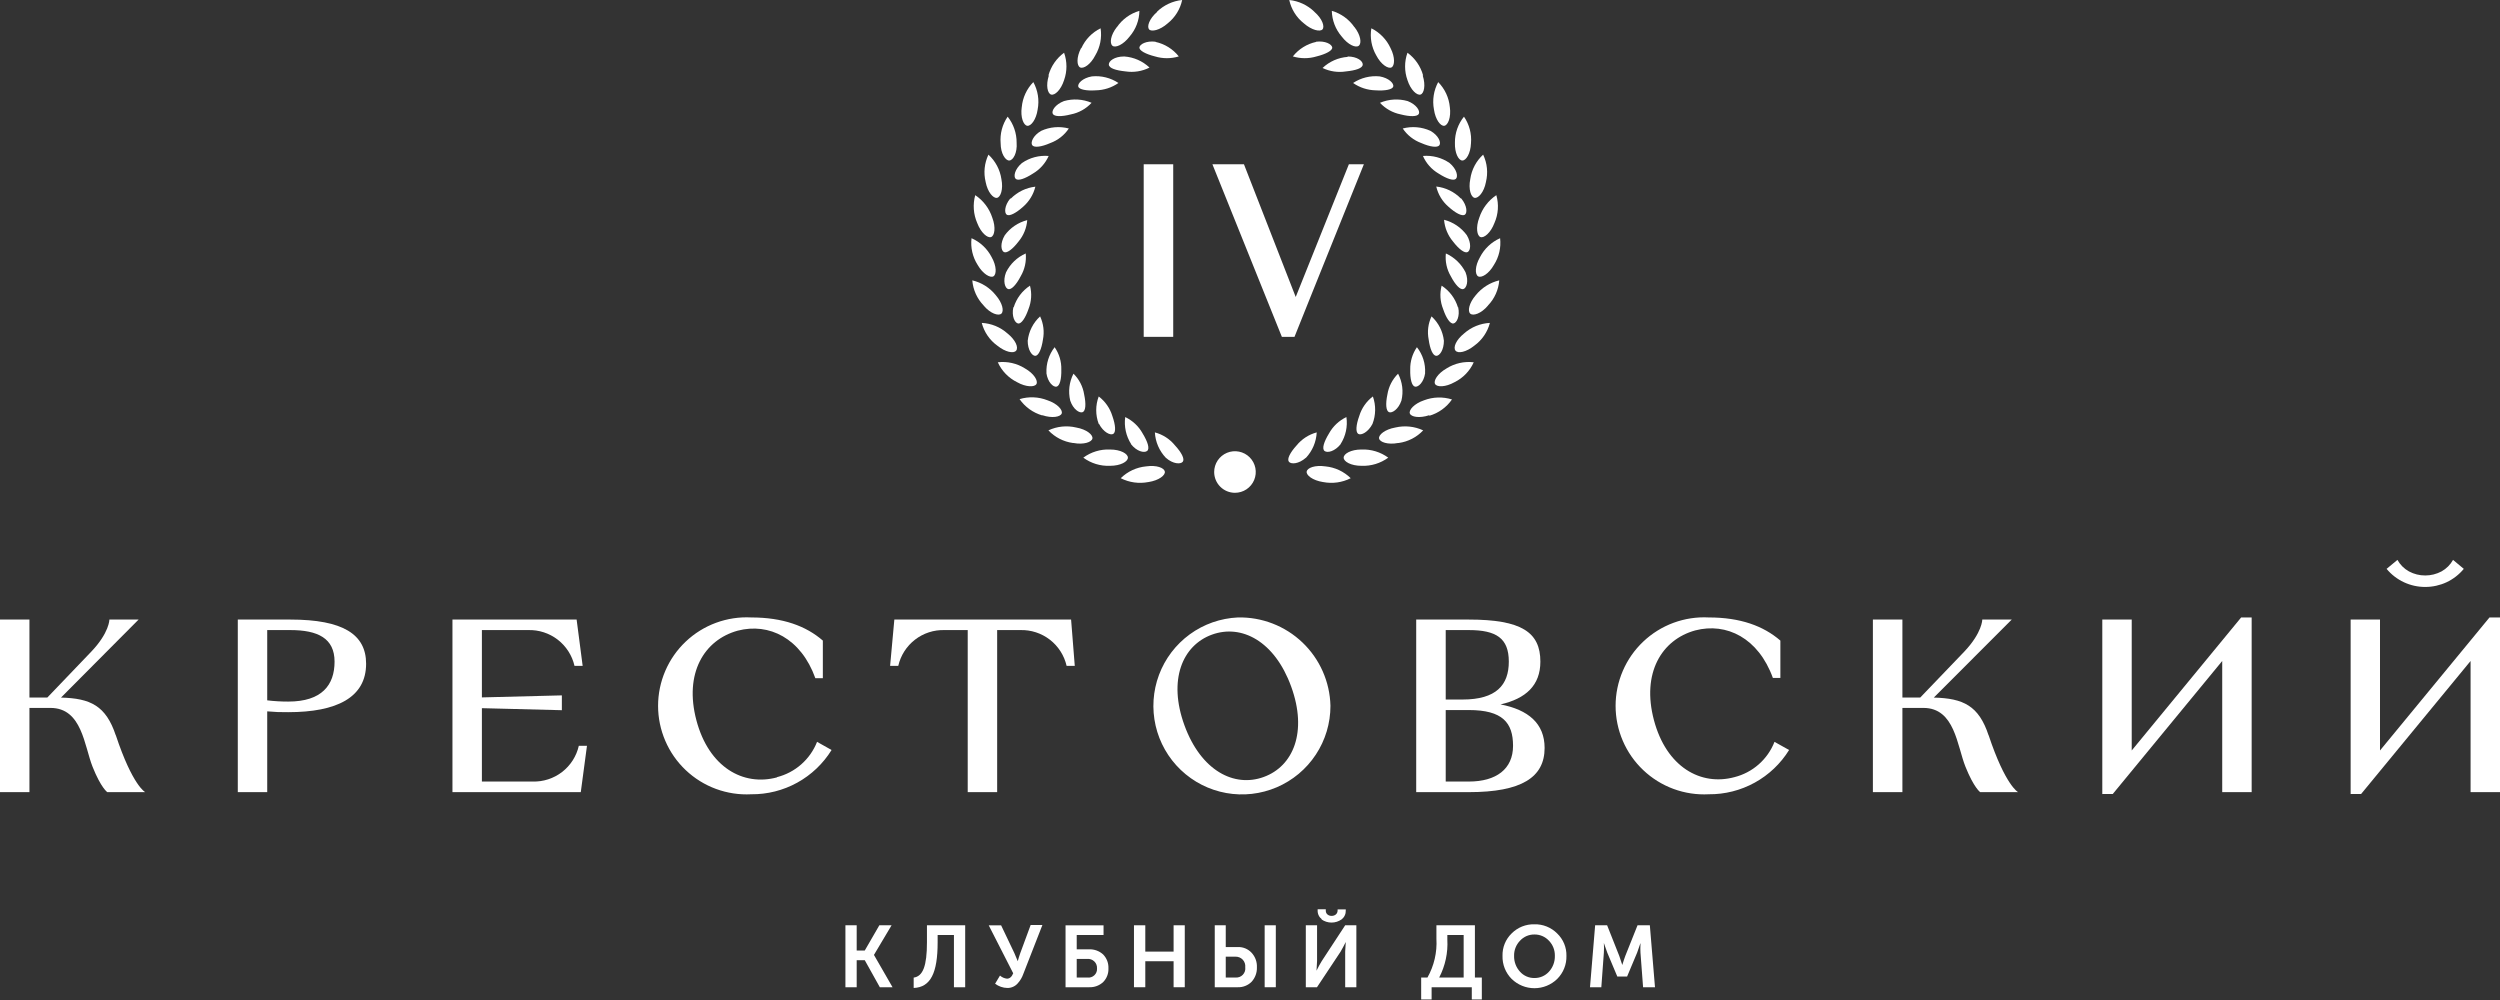 <svg width="160" height="64" viewBox="0 0 160 64" fill="none" xmlns="http://www.w3.org/2000/svg">
<rect x="0" y="0" width="160" height="64" fill="#333333" stroke="none"/>
<g clip-path="url(#clip0)">
<path d="M55.934 61.112L57.061 59.218H56.278L55.344 60.835H54.828V59.218H54.107V63.183H54.828V61.451H55.344L56.309 63.183H57.123L55.934 61.117" fill="white"/>
<path d="M59.325 60.303C59.325 61.821 59.069 62.484 58.475 62.567V63.23C59.56 63.188 60.009 62.265 60.009 60.313V59.839H61.052V63.183H61.772V59.218H59.325" fill="white"/>
<path d="M65.299 60.996C65.236 61.169 65.184 61.341 65.137 61.518L64.918 60.996L64.072 59.222H63.279L64.845 62.29C64.756 62.515 64.62 62.635 64.448 62.635C64.281 62.617 64.125 62.548 63.999 62.436L63.686 62.958C63.914 63.13 64.189 63.225 64.474 63.23C64.6 63.231 64.724 63.206 64.838 63.154C64.953 63.103 65.055 63.027 65.137 62.932C65.295 62.758 65.415 62.554 65.492 62.332L66.713 59.202H65.961" fill="white"/>
<path d="M69.588 62.562H68.91V61.372H69.578C69.661 61.364 69.744 61.373 69.823 61.4C69.902 61.428 69.974 61.471 70.034 61.529C70.094 61.586 70.141 61.656 70.171 61.734C70.201 61.811 70.214 61.894 70.209 61.977C70.216 62.059 70.203 62.141 70.174 62.217C70.144 62.293 70.098 62.362 70.038 62.418C69.979 62.474 69.908 62.516 69.83 62.541C69.752 62.566 69.669 62.573 69.588 62.562V62.562ZM69.703 60.757H68.91V59.838H70.627V59.223H68.195V63.183H69.719C69.881 63.188 70.043 63.161 70.196 63.104C70.348 63.047 70.487 62.96 70.606 62.849C70.718 62.734 70.806 62.597 70.863 62.448C70.921 62.298 70.947 62.138 70.94 61.977C70.947 61.813 70.921 61.65 70.863 61.496C70.804 61.343 70.715 61.203 70.601 61.085C70.356 60.862 70.034 60.744 69.703 60.757" fill="white"/>
<path d="M75.11 60.903H73.299V59.218H72.574V63.183H73.299V61.519H75.11V63.183H75.825V59.218H75.11" fill="white"/>
<path d="M79.075 62.562H78.448V61.227H79.064C79.152 61.223 79.24 61.238 79.321 61.272C79.403 61.305 79.476 61.356 79.536 61.42C79.596 61.485 79.641 61.562 79.669 61.645C79.696 61.729 79.705 61.817 79.696 61.905C79.708 61.991 79.7 62.078 79.674 62.161C79.647 62.244 79.603 62.319 79.543 62.383C79.483 62.446 79.41 62.495 79.329 62.526C79.248 62.557 79.161 62.569 79.075 62.562V62.562ZM79.189 60.611H78.448V59.218H77.744V63.183H79.221C79.384 63.188 79.546 63.16 79.698 63.099C79.85 63.039 79.987 62.949 80.103 62.833C80.333 62.58 80.455 62.247 80.442 61.905C80.449 61.734 80.423 61.563 80.364 61.403C80.305 61.243 80.214 61.096 80.097 60.971C79.983 60.85 79.844 60.755 79.691 60.693C79.537 60.631 79.371 60.603 79.205 60.611" fill="white"/>
<path d="M81.652 59.218H80.938V63.183H81.652V59.218Z" fill="white"/>
<path d="M84.569 58.837C84.758 58.972 84.985 59.045 85.218 59.045C85.451 59.045 85.678 58.972 85.868 58.837C85.953 58.77 86.021 58.684 86.066 58.586C86.112 58.488 86.133 58.381 86.129 58.273V58.2H85.607V58.268C85.607 58.737 84.835 58.732 84.85 58.268V58.195H84.329V58.268C84.325 58.376 84.347 58.484 84.394 58.582C84.44 58.68 84.509 58.765 84.595 58.831" fill="white"/>
<path d="M84.595 61.503C84.496 61.66 84.386 61.863 84.256 62.124L84.292 61.508V59.218H83.572V63.183H84.287L85.8 60.903C85.894 60.741 86.004 60.538 86.129 60.287L86.092 60.903V63.183H86.807V59.218H86.092" fill="white"/>
<path d="M93.674 62.562H92.108C92.496 61.815 92.677 60.977 92.63 60.136V59.839H93.674V62.562ZM94.394 59.218H91.931V60.084C91.981 60.948 91.782 61.808 91.357 62.562H90.955V63.966H91.623V63.183H94.195V63.966H94.837V62.562H94.394V59.218Z" fill="white"/>
<path d="M99.135 62.186C99.017 62.317 98.873 62.421 98.712 62.491C98.551 62.561 98.377 62.596 98.201 62.593C98.027 62.596 97.854 62.56 97.695 62.49C97.536 62.42 97.393 62.316 97.278 62.186C97.026 61.91 96.892 61.547 96.902 61.174C96.897 60.996 96.928 60.82 96.993 60.654C97.057 60.488 97.154 60.337 97.278 60.209C97.394 60.081 97.537 59.979 97.696 59.909C97.856 59.84 98.028 59.805 98.201 59.807C98.376 59.805 98.55 59.839 98.711 59.908C98.872 59.977 99.016 60.08 99.135 60.209C99.258 60.337 99.355 60.488 99.42 60.654C99.484 60.82 99.515 60.996 99.511 61.174C99.521 61.547 99.386 61.91 99.135 62.186V62.186ZM98.201 59.155C97.931 59.148 97.663 59.196 97.413 59.296C97.162 59.397 96.935 59.548 96.745 59.739C96.553 59.925 96.402 60.148 96.302 60.395C96.201 60.642 96.153 60.908 96.161 61.174C96.153 61.447 96.2 61.719 96.301 61.973C96.401 62.227 96.553 62.458 96.745 62.651C97.135 63.032 97.659 63.245 98.204 63.245C98.749 63.245 99.272 63.032 99.662 62.651C99.856 62.458 100.008 62.227 100.109 61.974C100.211 61.72 100.259 61.448 100.252 61.174C100.258 60.907 100.208 60.641 100.106 60.394C100.003 60.147 99.85 59.924 99.657 59.739C99.466 59.547 99.238 59.396 98.987 59.296C98.736 59.195 98.466 59.147 98.196 59.155" fill="white"/>
<path d="M104.802 59.218L104.019 61.179C103.957 61.336 103.899 61.534 103.826 61.759L103.633 61.179L102.856 59.218H102.089L101.76 63.183H102.485L102.647 60.971C102.66 60.764 102.66 60.557 102.647 60.35V60.35L102.866 60.971L103.508 62.499H104.134L104.776 60.971C104.833 60.819 104.906 60.611 104.99 60.355V60.449C104.98 60.623 104.98 60.797 104.99 60.971L105.157 63.183H105.919L105.59 59.218" fill="white"/>
<path d="M7.409 47.06C6.778 45.167 5.792 44.692 3.903 44.645L8.87 39.652H7.002C7.002 39.652 7.002 40.481 5.854 41.692L3.031 44.64H1.884V39.652H0V50.697H1.884V45.307H3.23C5.254 45.307 5.39 47.733 5.927 49.08C6.465 50.426 6.866 50.697 6.866 50.697H9.293C9.293 50.697 8.484 50.29 7.409 47.045" fill="white"/>
<path d="M127.269 47.06C126.643 45.167 125.657 44.692 123.763 44.645L128.751 39.652H126.867C126.867 39.652 126.867 40.481 125.725 41.692L122.897 44.64H121.754V39.652H119.865V50.697H121.754V45.307H123.1C125.114 45.307 125.25 47.733 125.793 49.08C126.335 50.426 126.732 50.697 126.732 50.697H129.158C129.158 50.697 128.349 50.29 127.269 47.045" fill="white"/>
<path d="M80.876 49.727C78.992 50.416 76.864 49.331 75.804 46.419C74.745 43.508 75.674 41.306 77.563 40.617C79.451 39.929 81.575 41.025 82.634 43.936C83.694 46.847 82.765 49.044 80.876 49.727V49.727ZM79.222 39.517C78.113 39.568 77.044 39.943 76.147 40.596C75.25 41.25 74.564 42.152 74.176 43.191C73.787 44.231 73.712 45.362 73.96 46.443C74.208 47.525 74.768 48.51 75.571 49.276C76.374 50.042 77.384 50.556 78.476 50.753C79.568 50.95 80.694 50.822 81.714 50.385C82.734 49.948 83.604 49.221 84.214 48.294C84.825 47.368 85.15 46.282 85.149 45.172C85.112 43.637 84.467 42.178 83.356 41.118C82.245 40.058 80.758 39.482 79.222 39.517" fill="white"/>
<path d="M136.43 48.031V39.652H134.547V50.833L134.557 50.818H135.215L142.222 42.303V50.697H144.106V39.517H143.433" fill="white"/>
<path d="M152.32 48.031V39.652H150.441V50.833L150.452 50.818H151.109L158.117 42.303V50.697H160V39.517H159.327" fill="white"/>
<path d="M18.448 44.901C17.999 44.902 17.549 44.876 17.102 44.822V40.325H18.584C20.337 40.325 21.412 40.847 21.412 42.344C21.412 43.841 20.603 44.901 18.448 44.901V44.901ZM18.584 39.652H15.219V50.697H17.102V45.527C17.55 45.569 17.999 45.586 18.448 45.579C21.548 45.579 23.431 44.64 23.431 42.48C23.431 40.596 21.95 39.652 18.584 39.652Z" fill="white"/>
<path d="M94.007 50.019H92.526V45.443H94.007C96.162 45.443 96.835 46.252 96.835 47.733C96.835 49.215 95.761 50.019 94.007 50.019V50.019ZM92.526 40.325H94.007C95.761 40.325 96.564 40.847 96.564 42.344C96.564 43.841 95.761 44.77 93.6 44.77H92.526V40.325ZM96.032 45.083C97.655 44.713 98.584 43.862 98.584 42.344C98.584 40.461 97.373 39.652 94.007 39.652H90.637V50.697H94.007C97.373 50.697 98.855 49.753 98.855 47.869C98.855 46.304 97.811 45.422 96.032 45.083" fill="white"/>
<path d="M34.076 50.019H30.841V45.323L35.959 45.453V44.504L30.841 44.634V40.325H33.804C34.487 40.305 35.155 40.523 35.696 40.94C36.236 41.358 36.615 41.95 36.768 42.615H37.29L36.904 39.652H28.957V50.697H37.17L37.566 47.733H37.044C36.892 48.398 36.514 48.989 35.975 49.406C35.435 49.823 34.767 50.039 34.086 50.019" fill="white"/>
<path d="M57.238 39.652L56.967 42.615H57.489C57.641 41.949 58.019 41.357 58.56 40.939C59.1 40.521 59.769 40.304 60.452 40.325H61.934V50.697H63.818V40.325H65.299C65.982 40.305 66.65 40.523 67.191 40.94C67.731 41.358 68.11 41.95 68.263 42.615H68.785L68.55 39.652" fill="white"/>
<path d="M49.725 49.753C47.57 50.332 45.368 49.111 44.57 46.101C43.772 43.091 45.06 40.957 47.215 40.362C49.219 39.84 51.264 40.847 52.182 43.404H52.662V40.998C51.582 40.059 50.1 39.517 48.081 39.517C47.313 39.476 46.545 39.593 45.823 39.859C45.101 40.125 44.441 40.535 43.883 41.065C43.325 41.594 42.881 42.231 42.578 42.938C42.274 43.645 42.117 44.406 42.117 45.175C42.117 45.944 42.274 46.705 42.578 47.412C42.881 48.119 43.325 48.756 43.883 49.285C44.441 49.815 45.101 50.225 45.823 50.491C46.545 50.757 47.313 50.874 48.081 50.833C49.109 50.843 50.122 50.587 51.022 50.091C51.923 49.594 52.68 48.874 53.221 48L52.292 47.478C52.074 48.032 51.727 48.525 51.281 48.918C50.835 49.311 50.301 49.592 49.725 49.738" fill="white"/>
<path d="M114.502 48L113.568 47.478C113.351 48.032 113.005 48.526 112.558 48.919C112.112 49.312 111.578 49.593 111.001 49.738C108.851 50.317 106.649 49.096 105.851 46.085C105.053 43.075 106.342 40.941 108.496 40.346C110.495 39.824 112.54 40.831 113.464 43.388H113.944V40.998C112.858 40.059 111.382 39.517 109.363 39.517C108.594 39.476 107.826 39.593 107.104 39.859C106.383 40.125 105.723 40.535 105.165 41.065C104.607 41.594 104.162 42.231 103.859 42.938C103.555 43.645 103.398 44.406 103.398 45.175C103.398 45.944 103.555 46.705 103.859 47.412C104.162 48.119 104.607 48.756 105.165 49.285C105.723 49.815 106.383 50.225 107.104 50.491C107.826 50.757 108.594 50.874 109.363 50.833C110.39 50.842 111.403 50.585 112.303 50.089C113.203 49.593 113.96 48.874 114.502 48" fill="white"/>
<path d="M155.221 37.565C155.691 37.564 156.156 37.461 156.582 37.263C157.008 37.062 157.384 36.769 157.683 36.407L156.995 35.833C156.823 36.142 156.568 36.397 156.259 36.569C155.938 36.741 155.579 36.831 155.215 36.83C154.851 36.832 154.492 36.742 154.172 36.569C153.862 36.397 153.607 36.142 153.436 35.833L152.742 36.407C153.044 36.771 153.423 37.064 153.852 37.264C154.28 37.464 154.748 37.567 155.221 37.565" fill="white"/>
<path d="M75.086 10.513H73.197V21.558H75.086V10.513Z" fill="white"/>
<path d="M86.328 10.513L82.926 19.007L79.613 10.513H77.594L82.039 21.558H82.848L83.86 19.033L87.288 10.513" fill="white"/>
<path d="M87.137 29.812C86.459 29.812 85.994 29.541 85.994 29.29C85.994 29.04 86.459 28.768 87.137 28.768C87.75 28.744 88.353 28.928 88.848 29.29C88.353 29.652 87.75 29.836 87.137 29.812" fill="white"/>
<path d="M89.482 28.351C88.814 28.477 88.308 28.294 88.261 28.064C88.215 27.835 88.627 27.48 89.305 27.36C89.902 27.221 90.528 27.285 91.084 27.543C90.67 27.983 90.118 28.268 89.519 28.351" fill="white"/>
<path d="M91.476 26.572C90.84 26.786 90.308 26.682 90.23 26.463C90.151 26.244 90.506 25.831 91.142 25.617C91.715 25.4 92.343 25.382 92.927 25.565C92.577 26.069 92.065 26.438 91.476 26.609" fill="white"/>
<path d="M93.093 24.459C92.504 24.788 91.966 24.782 91.846 24.579C91.726 24.375 91.998 23.911 92.582 23.577C93.099 23.252 93.712 23.114 94.319 23.186C94.071 23.74 93.637 24.19 93.093 24.459" fill="white"/>
<path d="M94.357 22.122C93.835 22.539 93.313 22.643 93.151 22.44C92.99 22.236 93.183 21.756 93.704 21.339C94.161 20.933 94.743 20.696 95.353 20.666C95.2 21.252 94.848 21.767 94.357 22.122Z" fill="white"/>
<path d="M95.232 19.555C94.794 20.076 94.282 20.233 94.1 20.076C93.917 19.92 94.011 19.398 94.449 18.892C94.832 18.418 95.36 18.084 95.952 17.942C95.906 18.545 95.651 19.113 95.232 19.549" fill="white"/>
<path d="M95.61 16.956C95.281 17.535 94.812 17.802 94.603 17.687C94.394 17.572 94.384 17.04 94.718 16.461C94.995 15.92 95.45 15.491 96.007 15.245C96.076 15.844 95.936 16.449 95.61 16.956" fill="white"/>
<path d="M95.645 14.269C95.405 14.906 94.977 15.25 94.752 15.172C94.528 15.094 94.434 14.562 94.674 13.93C94.867 13.342 95.251 12.835 95.765 12.49C95.935 13.079 95.893 13.709 95.645 14.269" fill="white"/>
<path d="M95.099 11.656C94.974 12.308 94.614 12.699 94.379 12.663C94.144 12.626 93.966 12.115 94.097 11.463C94.181 10.861 94.473 10.307 94.921 9.897C95.182 10.444 95.245 11.063 95.099 11.65" fill="white"/>
<path d="M94.143 9.167C94.117 9.835 93.824 10.284 93.584 10.273C93.344 10.263 93.094 9.798 93.115 9.131C93.109 8.525 93.314 7.937 93.694 7.466C94.036 7.964 94.195 8.565 94.143 9.167" fill="white"/>
<path d="M92.79 6.85C92.879 7.518 92.67 8.014 92.436 8.05C92.201 8.087 91.867 7.664 91.773 7.007C91.66 6.409 91.755 5.79 92.044 5.254C92.471 5.687 92.735 6.255 92.79 6.861" fill="white"/>
<path d="M91.054 4.831C91.257 5.468 91.137 5.984 90.913 6.052C90.688 6.12 90.281 5.765 90.078 5.129C89.875 4.562 89.875 3.942 90.078 3.375C90.567 3.733 90.921 4.246 91.08 4.831" fill="white"/>
<path d="M88.997 3.084C89.3 3.678 89.263 4.211 89.055 4.315C88.846 4.419 88.387 4.138 88.079 3.543C87.777 3.019 87.667 2.407 87.766 1.811C88.31 2.082 88.744 2.531 88.997 3.084" fill="white"/>
<path d="M86.682 1.727C87.089 2.249 87.156 2.77 86.963 2.927C86.77 3.083 86.275 2.869 85.868 2.337C85.473 1.879 85.25 1.298 85.236 0.694C85.824 0.864 86.335 1.233 86.682 1.737" fill="white"/>
<path d="M84.119 0.757C84.641 1.205 84.787 1.706 84.641 1.878C84.494 2.05 83.957 1.941 83.451 1.497C82.973 1.123 82.641 0.593 82.512 0C83.117 0.063 83.682 0.328 84.119 0.751" fill="white"/>
<path d="M84.671 30.851C84.004 30.746 83.586 30.412 83.628 30.178C83.67 29.943 84.15 29.75 84.833 29.849C85.441 29.909 86.01 30.176 86.446 30.605C85.9 30.882 85.277 30.968 84.677 30.851" fill="white"/>
<path d="M83.576 29.296C83.117 29.703 82.626 29.724 82.49 29.552C82.355 29.379 82.563 28.967 82.981 28.508C83.311 28.101 83.763 27.808 84.27 27.673C84.239 28.283 83.993 28.861 83.576 29.306" fill="white"/>
<path d="M85.816 28.409C85.435 28.894 84.955 29.004 84.772 28.863C84.59 28.722 84.73 28.273 85.059 27.736C85.311 27.28 85.7 26.915 86.17 26.692C86.259 27.296 86.125 27.912 85.795 28.425" fill="white"/>
<path d="M87.839 27.131C87.568 27.653 87.124 27.877 86.936 27.773C86.749 27.668 86.78 27.209 86.994 26.619C87.145 26.122 87.45 25.685 87.865 25.373C88.066 25.943 88.057 26.567 87.839 27.131" fill="white"/>
<path d="M89.691 25.638C89.498 26.202 89.091 26.457 88.898 26.379C88.705 26.301 88.664 25.857 88.794 25.247C88.874 24.742 89.113 24.276 89.477 23.916C89.755 24.446 89.831 25.057 89.691 25.638" fill="white"/>
<path d="M91.21 23.875C91.127 24.464 90.772 24.788 90.563 24.746C90.355 24.704 90.24 24.266 90.255 23.65C90.243 23.14 90.393 22.64 90.683 22.221C91.054 22.689 91.24 23.278 91.205 23.875" fill="white"/>
<path d="M92.41 21.803C92.41 22.403 92.134 22.779 91.92 22.774C91.706 22.768 91.518 22.346 91.435 21.73C91.335 21.23 91.399 20.71 91.617 20.248C92.064 20.656 92.346 21.213 92.41 21.814" fill="white"/>
<path d="M93.323 19.659C93.448 20.244 93.229 20.666 93.021 20.703C92.812 20.739 92.551 20.353 92.358 19.774C92.166 19.3 92.134 18.776 92.264 18.282C92.765 18.607 93.134 19.098 93.308 19.67" fill="white"/>
<path d="M93.797 17.432C94.011 17.99 93.86 18.439 93.656 18.501C93.453 18.564 93.135 18.225 92.853 17.682C92.592 17.242 92.481 16.73 92.535 16.221C93.082 16.467 93.528 16.895 93.797 17.432" fill="white"/>
<path d="M93.876 15.052C94.184 15.574 94.116 16.038 93.928 16.132C93.74 16.226 93.37 15.949 92.994 15.459C92.662 15.066 92.461 14.579 92.42 14.066C93.005 14.216 93.519 14.565 93.876 15.052" fill="white"/>
<path d="M93.522 12.704C93.908 13.174 93.913 13.649 93.741 13.748C93.569 13.847 93.162 13.649 92.697 13.226C92.308 12.89 92.036 12.438 91.92 11.938C92.513 12.003 93.065 12.27 93.485 12.694" fill="white"/>
<path d="M92.775 10.435C93.239 10.826 93.328 11.291 93.181 11.442C93.035 11.593 92.592 11.442 92.07 11.108C91.625 10.848 91.274 10.454 91.068 9.981C91.673 9.93 92.276 10.09 92.775 10.435" fill="white"/>
<path d="M91.549 8.374C92.071 8.672 92.243 9.12 92.123 9.293C92.003 9.465 91.539 9.407 90.965 9.157C90.48 8.979 90.063 8.652 89.775 8.223C90.367 8.067 90.993 8.121 91.549 8.374" fill="white"/>
<path d="M90.092 6.47C90.656 6.689 90.896 7.096 90.807 7.284C90.719 7.472 90.249 7.477 89.644 7.321C89.135 7.219 88.671 6.96 88.318 6.58C88.88 6.341 89.506 6.303 90.092 6.47" fill="white"/>
<path d="M88.299 4.889C88.899 4.993 89.217 5.343 89.17 5.536C89.123 5.729 88.648 5.823 88.043 5.781C87.525 5.771 87.022 5.608 86.598 5.311C87.099 4.979 87.7 4.829 88.299 4.889" fill="white"/>
<path d="M86.25 3.615C86.86 3.615 87.231 3.907 87.215 4.137C87.199 4.367 86.771 4.507 86.145 4.57C85.634 4.652 85.109 4.576 84.643 4.351C85.08 3.936 85.648 3.685 86.25 3.641" fill="white"/>
<path d="M84.219 2.671C84.819 2.593 85.231 2.833 85.262 3.031C85.293 3.23 84.871 3.459 84.26 3.611C83.766 3.761 83.237 3.761 82.742 3.611C83.117 3.138 83.644 2.81 84.234 2.682" fill="white"/>
<path d="M71.043 29.812C71.722 29.812 72.186 29.541 72.186 29.29C72.186 29.04 71.722 28.769 71.043 28.769C70.43 28.742 69.826 28.926 69.332 29.29C69.826 29.654 70.43 29.838 71.043 29.812" fill="white"/>
<path d="M68.7 28.351C69.362 28.476 69.874 28.294 69.915 28.064C69.957 27.835 69.555 27.48 68.872 27.36C68.277 27.22 67.652 27.284 67.098 27.543C67.512 27.983 68.064 28.268 68.663 28.351" fill="white"/>
<path d="M66.703 26.572C67.344 26.786 67.871 26.681 67.95 26.462C68.028 26.243 67.678 25.831 67.036 25.617C66.467 25.393 65.838 25.367 65.252 25.544C65.603 26.047 66.114 26.415 66.703 26.587" fill="white"/>
<path d="M65.091 24.459C65.675 24.788 66.218 24.783 66.332 24.579C66.447 24.376 66.186 23.912 65.597 23.578C65.08 23.252 64.466 23.114 63.859 23.186C64.111 23.74 64.546 24.189 65.091 24.459" fill="white"/>
<path d="M63.829 22.122C64.35 22.539 64.872 22.643 65.034 22.44C65.196 22.236 64.997 21.756 64.476 21.339C64.021 20.933 63.441 20.696 62.832 20.666C62.985 21.252 63.337 21.767 63.829 22.122" fill="white"/>
<path d="M62.952 19.555C63.39 20.076 63.901 20.233 64.084 20.076C64.267 19.92 64.168 19.398 63.729 18.892C63.349 18.416 62.82 18.082 62.227 17.942C62.275 18.546 62.531 19.114 62.952 19.549" fill="white"/>
<path d="M62.57 16.956C62.904 17.535 63.373 17.802 63.577 17.687C63.78 17.572 63.796 17.04 63.467 16.461C63.19 15.92 62.735 15.491 62.178 15.245C62.107 15.844 62.245 16.448 62.57 16.956" fill="white"/>
<path d="M62.54 14.269C62.781 14.906 63.203 15.25 63.427 15.172C63.652 15.094 63.746 14.562 63.506 13.93C63.315 13.341 62.931 12.833 62.415 12.49C62.252 13.08 62.296 13.708 62.54 14.269" fill="white"/>
<path d="M63.083 11.656C63.213 12.308 63.568 12.699 63.803 12.663C64.038 12.626 64.22 12.115 64.09 11.463C64.001 10.861 63.708 10.309 63.26 9.897C63 10.444 62.937 11.063 63.083 11.65" fill="white"/>
<path d="M64.041 9.167C64.041 9.835 64.354 10.284 64.594 10.273C64.834 10.263 65.116 9.798 65.064 9.131C65.068 8.527 64.865 7.939 64.49 7.466C64.148 7.964 63.989 8.565 64.041 9.167" fill="white"/>
<path d="M65.392 6.85C65.298 7.518 65.507 8.014 65.742 8.05C65.977 8.087 66.316 7.664 66.41 7.007C66.525 6.408 66.427 5.788 66.133 5.254C65.708 5.688 65.447 6.256 65.392 6.861" fill="white"/>
<path d="M67.126 4.831C66.922 5.468 67.042 5.984 67.272 6.052C67.501 6.12 67.898 5.765 68.101 5.129C68.303 4.562 68.303 3.942 68.101 3.375C67.612 3.733 67.258 4.246 67.099 4.831" fill="white"/>
<path d="M69.185 3.084C68.877 3.678 68.914 4.211 69.128 4.315C69.342 4.419 69.796 4.138 70.099 3.543C70.409 3.022 70.529 2.41 70.438 1.811C69.891 2.078 69.456 2.529 69.206 3.084" fill="white"/>
<path d="M71.482 1.727C71.07 2.249 71.007 2.77 71.195 2.927C71.382 3.083 71.889 2.869 72.296 2.337C72.691 1.88 72.913 1.298 72.922 0.694C72.335 0.865 71.827 1.233 71.482 1.737" fill="white"/>
<path d="M74.062 0.757C73.54 1.205 73.394 1.706 73.54 1.878C73.686 2.05 74.229 1.941 74.73 1.497C75.203 1.121 75.532 0.592 75.658 0C75.052 0.063 74.484 0.328 74.046 0.751" fill="white"/>
<path d="M73.506 30.851C74.174 30.746 74.596 30.412 74.549 30.178C74.502 29.943 74.028 29.75 73.344 29.849C72.734 29.908 72.163 30.175 71.727 30.605C72.272 30.882 72.895 30.968 73.495 30.851" fill="white"/>
<path d="M74.611 29.296C75.07 29.703 75.561 29.724 75.697 29.552C75.832 29.379 75.624 28.967 75.201 28.508C74.871 28.1 74.419 27.808 73.912 27.673C73.945 28.28 74.193 28.855 74.611 29.296" fill="white"/>
<path d="M72.369 28.409C72.745 28.894 73.225 29.004 73.413 28.863C73.6 28.722 73.454 28.273 73.126 27.736C72.874 27.28 72.485 26.915 72.014 26.692C71.931 27.297 72.066 27.911 72.395 28.425" fill="white"/>
<path d="M70.339 27.131C70.61 27.653 71.054 27.877 71.242 27.773C71.429 27.668 71.398 27.209 71.189 26.619C71.036 26.123 70.732 25.687 70.318 25.373C70.105 25.939 70.105 26.564 70.318 27.131" fill="white"/>
<path d="M68.494 25.638C68.682 26.202 69.089 26.457 69.287 26.379C69.485 26.301 69.516 25.857 69.386 25.247C69.308 24.741 69.068 24.274 68.702 23.916C68.43 24.447 68.356 25.058 68.494 25.638Z" fill="white"/>
<path d="M66.969 23.875C67.052 24.464 67.407 24.788 67.616 24.746C67.824 24.704 67.939 24.266 67.924 23.65C67.938 23.14 67.788 22.639 67.496 22.221C67.129 22.692 66.944 23.279 66.974 23.875" fill="white"/>
<path d="M65.773 21.803C65.773 22.403 66.05 22.779 66.259 22.774C66.467 22.768 66.66 22.346 66.749 21.73C66.847 21.23 66.783 20.711 66.567 20.248C66.12 20.656 65.838 21.213 65.773 21.814" fill="white"/>
<path d="M64.855 19.659C64.73 20.244 64.949 20.666 65.158 20.703C65.366 20.739 65.627 20.353 65.826 19.774C66.014 19.299 66.047 18.776 65.919 18.282C65.42 18.608 65.051 19.099 64.876 19.67" fill="white"/>
<path d="M64.385 17.432C64.171 17.99 64.317 18.439 64.52 18.501C64.724 18.564 65.042 18.225 65.324 17.682C65.583 17.241 65.696 16.73 65.647 16.221C65.097 16.464 64.65 16.892 64.385 17.432" fill="white"/>
<path d="M64.308 15.052C63.995 15.574 64.063 16.038 64.251 16.132C64.439 16.226 64.809 15.95 65.185 15.459C65.509 15.071 65.704 14.591 65.743 14.087C65.159 14.236 64.646 14.585 64.293 15.073" fill="white"/>
<path d="M64.656 12.704C64.27 13.173 64.27 13.648 64.442 13.747C64.615 13.846 65.016 13.648 65.486 13.226C65.87 12.889 66.142 12.443 66.263 11.947C65.67 12.013 65.118 12.28 64.698 12.704" fill="white"/>
<path d="M65.403 10.435C64.939 10.827 64.85 11.291 65.001 11.442C65.153 11.594 65.591 11.442 66.108 11.108C66.552 10.847 66.904 10.453 67.115 9.982C66.509 9.929 65.903 10.089 65.403 10.435Z" fill="white"/>
<path d="M66.636 8.374C66.114 8.671 65.942 9.12 66.062 9.292C66.182 9.464 66.646 9.407 67.215 9.157C67.701 8.98 68.118 8.653 68.405 8.223C67.815 8.067 67.19 8.12 66.636 8.374" fill="white"/>
<path d="M68.092 6.469C67.523 6.689 67.283 7.095 67.377 7.283C67.471 7.471 67.936 7.476 68.541 7.32C69.048 7.22 69.511 6.96 69.861 6.579C69.301 6.341 68.677 6.302 68.092 6.469Z" fill="white"/>
<path d="M69.88 4.889C69.28 4.993 68.962 5.343 69.008 5.536C69.055 5.729 69.53 5.823 70.135 5.781C70.653 5.771 71.156 5.608 71.581 5.311C71.079 4.979 70.479 4.829 69.88 4.889" fill="white"/>
<path d="M71.936 3.615C71.325 3.615 70.95 3.907 70.965 4.137C70.981 4.367 71.414 4.507 72.035 4.57C72.559 4.65 73.096 4.564 73.569 4.325C73.131 3.91 72.564 3.659 71.962 3.615" fill="white"/>
<path d="M73.967 2.671C73.361 2.593 72.949 2.833 72.923 3.031C72.897 3.23 73.314 3.459 73.92 3.611C74.416 3.762 74.947 3.762 75.443 3.611C75.068 3.138 74.541 2.81 73.951 2.682" fill="white"/>
<path d="M79.037 31.539C79.301 31.539 79.558 31.461 79.777 31.315C79.996 31.168 80.166 30.961 80.267 30.718C80.368 30.474 80.394 30.207 80.343 29.949C80.291 29.691 80.164 29.454 79.978 29.268C79.792 29.081 79.555 28.955 79.297 28.904C79.039 28.852 78.772 28.878 78.528 28.979C78.285 29.08 78.078 29.25 77.931 29.469C77.785 29.688 77.707 29.945 77.707 30.208C77.707 30.561 77.847 30.9 78.097 31.149C78.346 31.399 78.685 31.539 79.037 31.539" fill="white"/>
</g>
<defs>
<clipPath id="clip0">
<rect width="160" height="63.965" fill="white"/>
</clipPath>
</defs>
</svg>
